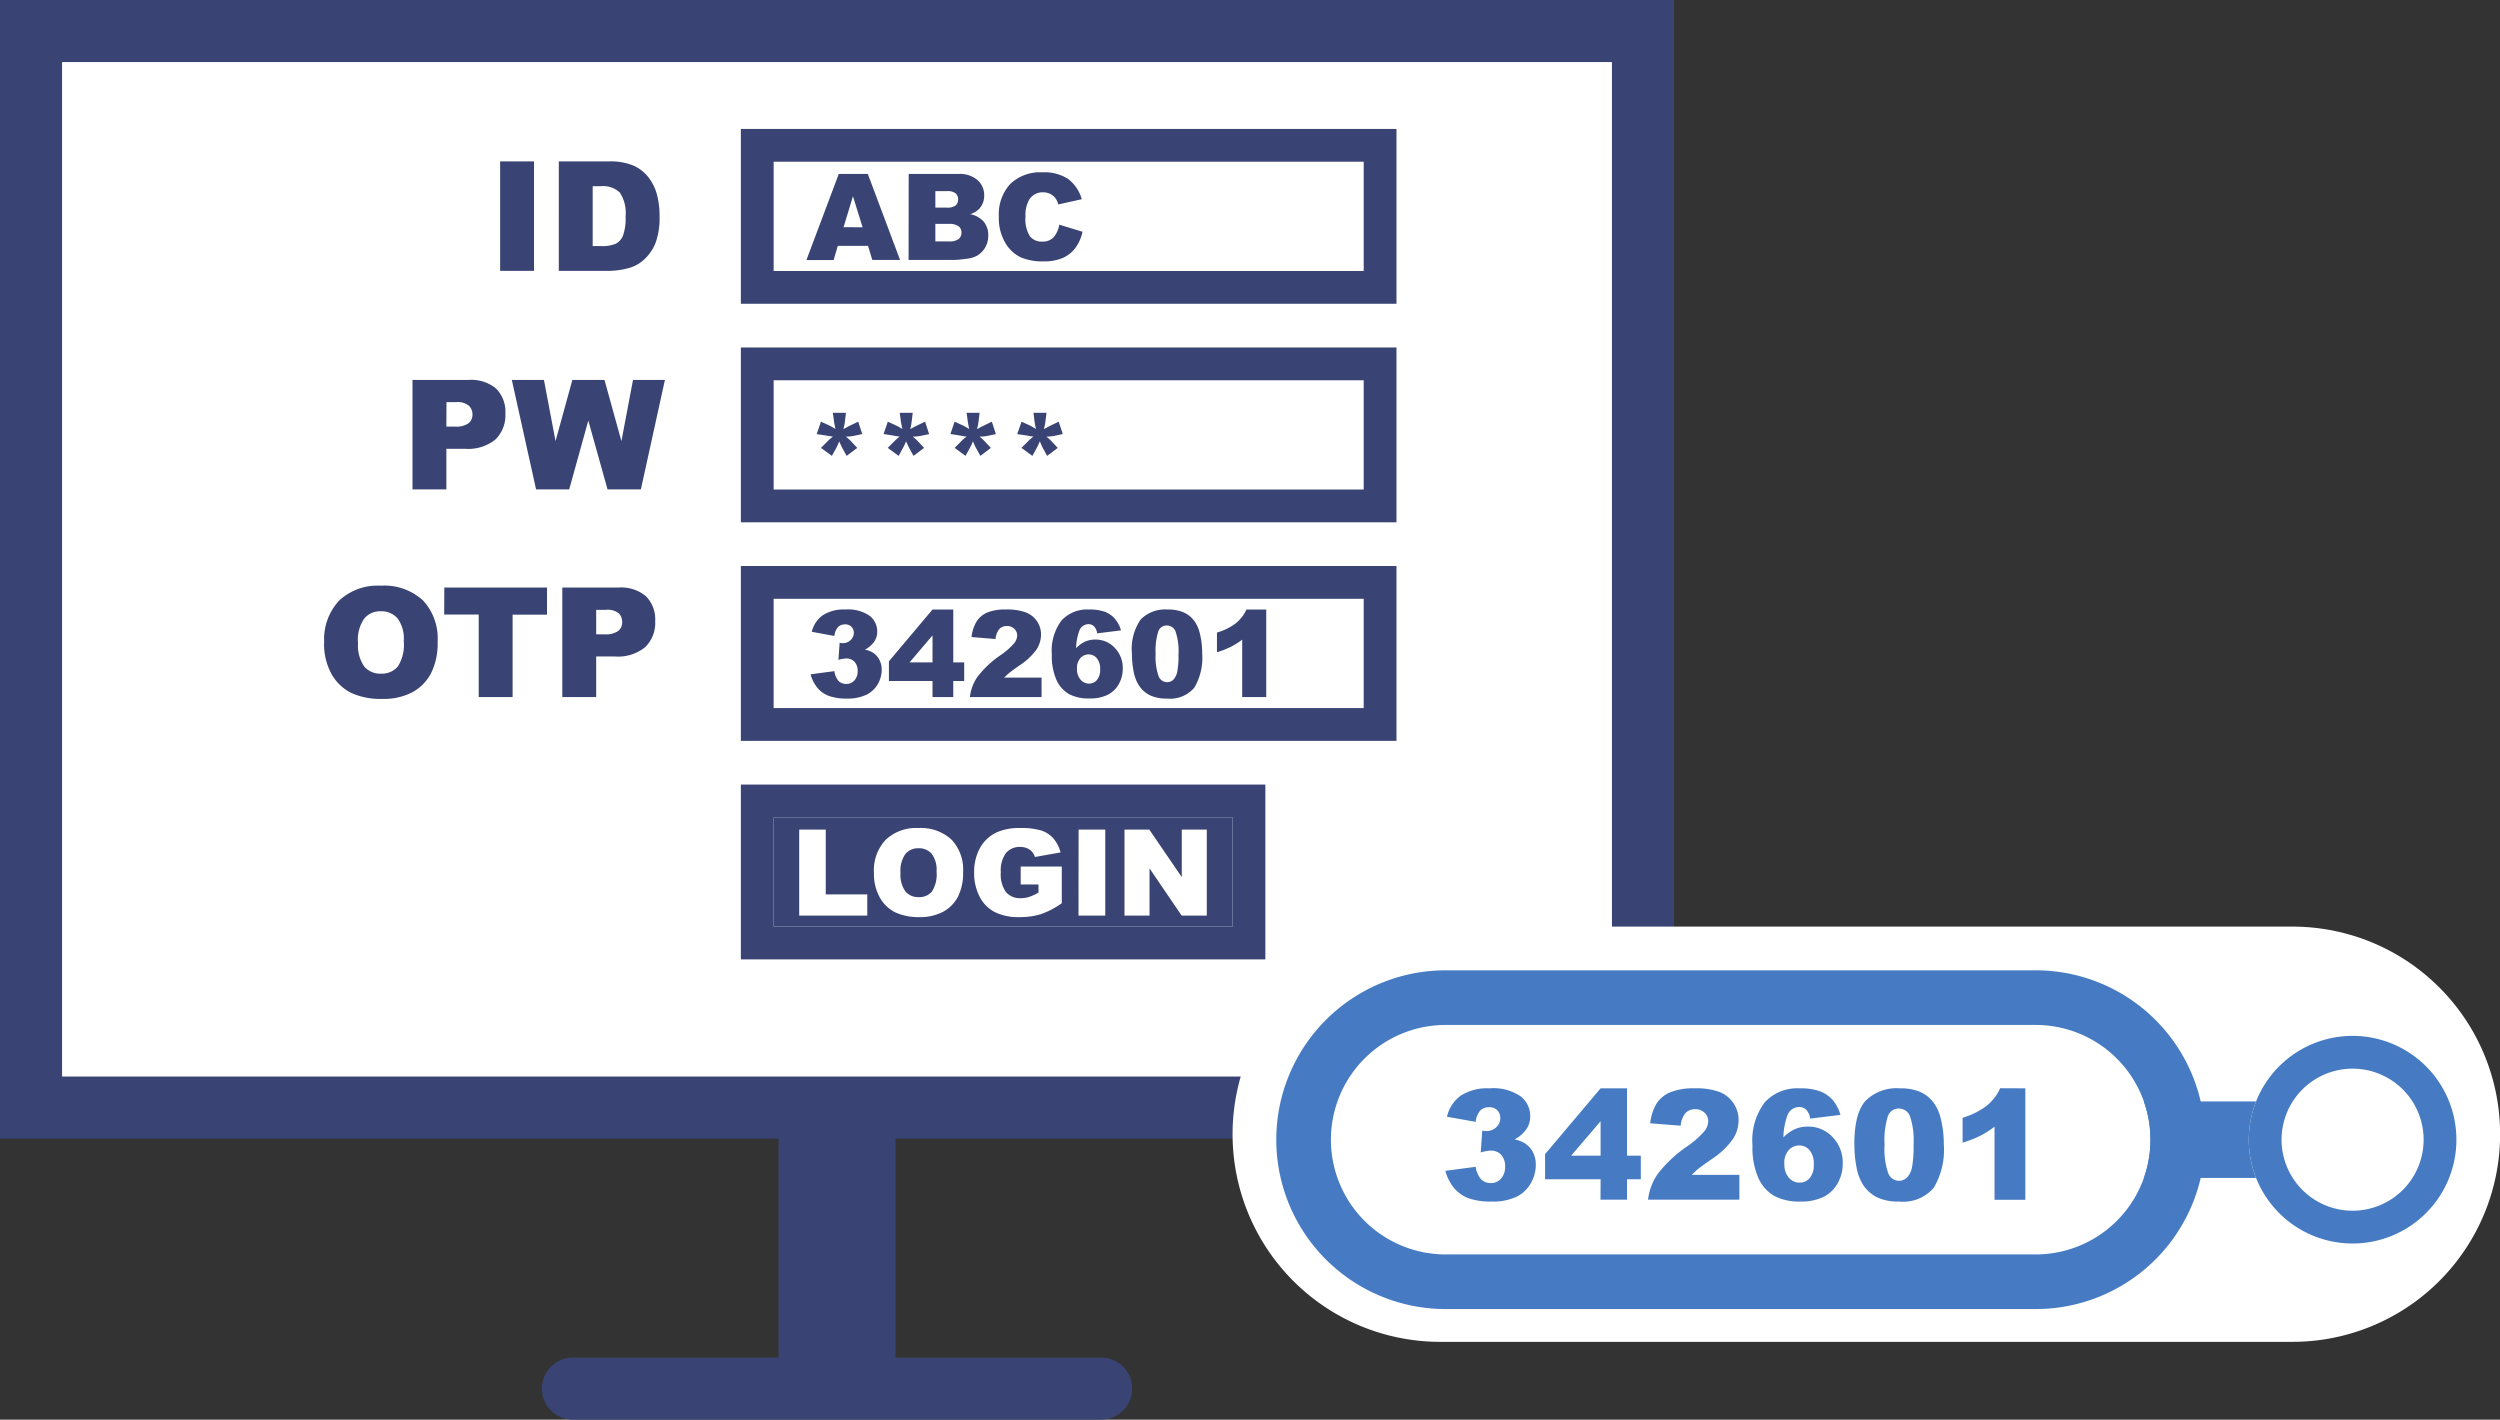 <svg xmlns="http://www.w3.org/2000/svg" viewBox="0 0 228.79 129.92"><rect x="0" y="0" width="228.79" height="129.92" fill="#333333" stroke="none"/><path fill="#fff" d="M2.8 2.8H150.3v98.5H2.79Z"/><path fill="#394474" d="M0 0h153.2v104.2H0Zm147.52 5.68H5.68v92.84h141.84Z"/><path fill="#394474" d="M76.93 129.24h-5.68v-27.92h5.68Z"/><path fill="#394474" d="M81.95 129.24h-5.68v-27.92h5.68Z"/><path fill="#394474" d="M100.77 129.92H52.43a2.84 2.84 0 0 1-2.84-2.84 2.84 2.84 0 0 1 2.84-2.84h48.34a2.84 2.84 0 0 1 2.84 2.84 2.84 2.84 0 0 1-2.84 2.84Z"/><path fill="#fff" d="M70.8 14.8h54v10h-54Z"/><path fill="#394474" d="M70.8 14.8v10h54v-10h-54m-3-3h60v16h-60Z"/><path fill="#fff" d="M70.8 34.8h54v10h-54Z"/><path fill="#394474" d="M70.8 34.8v10h54v-10h-54m-3-3h60v16h-60Z"/><path fill="#fff" d="M70.8 54.8h54v10h-54Z"/><path fill="#394474" d="M70.8 54.8v10h54v-10h-54m-3-3h60v16h-60ZM45.77 14.77h3.1v10.02h-3.1Zm5.37 0h4.6a5.51 5.51 0 0 1 2.2.37 3.57 3.57 0 0 1 1.38 1.06 4.39 4.39 0 0 1 .8 1.6 7.45 7.45 0 0 1 .24 1.95 6.74 6.74 0 0 1-.37 2.49 4.13 4.13 0 0 1-1.01 1.48 3.31 3.31 0 0 1-1.4.8 7.18 7.18 0 0 1-1.84.27h-4.6Zm3.1 2.27v5.48h.75a3.2 3.2 0 0 0 1.38-.22 1.46 1.46 0 0 0 .65-.75 4.72 4.72 0 0 0 .23-1.74 3.38 3.38 0 0 0-.52-2.18 2.2 2.2 0 0 0-1.73-.59ZM37.75 34.77h5.14a3.52 3.52 0 0 1 2.52.8 3 3 0 0 1 .84 2.28 3.1 3.1 0 0 1-.91 2.37 3.95 3.95 0 0 1-2.79.85h-1.7v3.72h-3.1Zm3.1 4.27h.77a1.95 1.95 0 0 0 1.25-.3 1 1 0 0 0 .37-.8 1.11 1.11 0 0 0-.32-.8 1.63 1.63 0 0 0-1.18-.34h-.88Zm5.99-4.27h2.94l1.06 5.6 1.54-5.6h2.94l1.55 5.6 1.06-5.6h2.92l-2.2 10.02H55.6l-1.76-6.3-1.75 6.3h-3.03ZM29.67 58.8a5.17 5.17 0 0 1 1.36-3.83 5.15 5.15 0 0 1 3.81-1.37 5.24 5.24 0 0 1 3.86 1.34 5.07 5.07 0 0 1 1.35 3.77 6.17 6.17 0 0 1-.59 2.88 4.22 4.22 0 0 1-1.7 1.75 5.64 5.64 0 0 1-2.8.62 6.41 6.41 0 0 1-2.8-.54 4.22 4.22 0 0 1-1.8-1.7 5.67 5.67 0 0 1-.7-2.93Zm3.1 0a3.36 3.36 0 0 0 .56 2.19 1.9 1.9 0 0 0 1.54.66 1.9 1.9 0 0 0 1.54-.66 3.7 3.7 0 0 0 .54-2.33 3.1 3.1 0 0 0-.57-2.07 1.95 1.95 0 0 0-1.54-.65 1.88 1.88 0 0 0-1.5.66 3.37 3.37 0 0 0-.58 2.2Zm7.89-5.03h9.4v2.48h-3.15v7.54h-3.1v-7.55h-3.16Zm10.8 0h5.14a3.52 3.52 0 0 1 2.52.8 3 3 0 0 1 .84 2.28 3.1 3.1 0 0 1-.91 2.37 3.95 3.95 0 0 1-2.79.86h-1.7v3.71h-3.1Zm3.1 4.28h.76a1.95 1.95 0 0 0 1.26-.31 1 1 0 0 0 .36-.8 1.11 1.11 0 0 0-.3-.8 1.63 1.63 0 0 0-1.2-.33h-.88ZM70.8 74.8h42v10h-42Z"/><path fill="#394474" d="M70.8 74.8v10h42v-10h-42m-3-3h48v16h-48Z"/><path fill="#fff" d="M73.14 75.92h2.43v5.93h3.8v1.94h-6.23Zm6.84 3.94a4.06 4.06 0 0 1 1.07-3 4.04 4.04 0 0 1 3-1.08 4.12 4.12 0 0 1 3.03 1.06 3.98 3.98 0 0 1 1.06 2.95 4.85 4.85 0 0 1-.47 2.27 3.31 3.31 0 0 1-1.34 1.37 4.43 4.43 0 0 1-2.19.5 5.04 5.04 0 0 1-2.2-.43 3.32 3.32 0 0 1-1.41-1.34 4.46 4.46 0 0 1-.55-2.3Zm2.43.01a2.64 2.64 0 0 0 .45 1.71 1.5 1.5 0 0 0 1.2.52 1.5 1.5 0 0 0 1.22-.5 2.91 2.91 0 0 0 .43-1.84 2.43 2.43 0 0 0-.45-1.63 1.53 1.53 0 0 0-1.22-.5 1.48 1.48 0 0 0-1.18.52 2.65 2.65 0 0 0-.45 1.72Zm11 1.07V79.3h3.76v3.36a7.7 7.7 0 0 1-1.91 1 6.48 6.48 0 0 1-1.97.27 4.79 4.79 0 0 1-2.29-.48 3.27 3.27 0 0 1-1.37-1.43 4.68 4.68 0 0 1-.48-2.17 4.53 4.53 0 0 1 .53-2.24 3.44 3.44 0 0 1 1.56-1.45 5.07 5.07 0 0 1 2.15-.38 6.05 6.05 0 0 1 1.95.24 2.54 2.54 0 0 1 1.08.73 3.26 3.26 0 0 1 .64 1.26l-2.35.42a1.27 1.27 0 0 0-.49-.68 1.53 1.53 0 0 0-.88-.24 1.6 1.6 0 0 0-1.28.56 2.68 2.68 0 0 0-.47 1.76 2.76 2.76 0 0 0 .48 1.82 1.69 1.69 0 0 0 1.34.55 2.55 2.55 0 0 0 .78-.12 4.2 4.2 0 0 0 .85-.4v-.74Zm5.3-5.02h2.44v7.87H98.7Zm4.2 0h2.27l2.97 4.35v-4.35h2.29v7.87h-2.3l-2.94-4.32v4.32h-2.29Z"/><path fill="#394474" d="M79.44 22.5h-2.77l-.38 1.3H73.8l2.96-7.88h2.66l2.95 7.87h-2.54Zm-.5-1.7-.88-2.84-.86 2.83Zm4.22-4.88h4.55a2.48 2.48 0 0 1 1.75.56 1.83 1.83 0 0 1 .61 1.4 1.76 1.76 0 0 1-.43 1.2 1.94 1.94 0 0 1-.85.52 2.2 2.2 0 0 1 1.25.7 1.93 1.93 0 0 1 .4 1.25 2.15 2.15 0 0 1-.28 1.1 2.1 2.1 0 0 1-.78.77 2.57 2.57 0 0 1-.93.26 10.66 10.66 0 0 1-1.1.11h-4.2ZM85.6 19h1.06a1.22 1.22 0 0 0 .8-.2.71.71 0 0 0 .22-.57.67.67 0 0 0-.23-.54 1.2 1.2 0 0 0-.77-.2H85.6Zm0 3.09h1.24a1.36 1.36 0 0 0 .9-.22.75.75 0 0 0 .25-.6.7.7 0 0 0-.26-.56 1.43 1.43 0 0 0-.89-.22h-1.24Zm11.34-1.53 2.13.65a3.93 3.93 0 0 1-.67 1.5 2.94 2.94 0 0 1-1.15.9 4.29 4.29 0 0 1-1.74.31 5.06 5.06 0 0 1-2.1-.37 3.33 3.33 0 0 1-1.4-1.31 4.45 4.45 0 0 1-.6-2.41 4.1 4.1 0 0 1 1.05-3 3.95 3.95 0 0 1 2.94-1.06 4 4 0 0 1 2.34.6A3.53 3.53 0 0 1 99 18.23l-2.15.48a1.84 1.84 0 0 0-.23-.53 1.4 1.4 0 0 0-.5-.43 1.44 1.44 0 0 0-.66-.15 1.43 1.43 0 0 0-1.27.67 2.83 2.83 0 0 0-.34 1.55 2.95 2.95 0 0 0 .4 1.8 1.36 1.36 0 0 0 1.12.49 1.36 1.36 0 0 0 1.06-.4 2.42 2.42 0 0 0 .51-1.14ZM76.36 58.2l-2.07-.38a2.6 2.6 0 0 1 1-1.51 3.52 3.52 0 0 1 2.08-.53 3.47 3.47 0 0 1 2.22.58 1.8 1.8 0 0 1 .69 1.44 1.61 1.61 0 0 1-.28.93 2.37 2.37 0 0 1-.84.72 2.48 2.48 0 0 1 .7.26 1.7 1.7 0 0 1 .6.64 1.93 1.93 0 0 1 .23.94 2.63 2.63 0 0 1-.36 1.32 2.41 2.41 0 0 1-1.04.97 3.96 3.96 0 0 1-1.78.35 4.61 4.61 0 0 1-1.7-.26 2.53 2.53 0 0 1-1.02-.74 3.4 3.4 0 0 1-.61-1.22l2.18-.29a1.7 1.7 0 0 0 .4.92.97.97 0 0 0 .7.25.95.95 0 0 0 .73-.32 1.23 1.23 0 0 0 .3-.86 1.2 1.2 0 0 0-.29-.85 1 1 0 0 0-.76-.3 2.77 2.77 0 0 0-.71.13l.11-1.56a2.09 2.09 0 0 0 .29.03 1 1 0 0 0 .71-.28.87.87 0 0 0 .3-.65.78.78 0 0 0-.22-.57.8.8 0 0 0-.6-.22.87.87 0 0 0-.62.24 1.42 1.42 0 0 0-.34.81Zm8.98 4.12h-3.99v-1.8l3.99-4.74h1.9v4.84h1v1.7h-1v1.47h-1.9Zm0-1.7v-2.47l-2.1 2.47Zm9.98 3.17h-6.56a4.11 4.11 0 0 1 .68-1.83 9.22 9.22 0 0 1 2.15-2.02 6.39 6.39 0 0 0 1.23-1.08 1.22 1.22 0 0 0 .27-.7.82.82 0 0 0-.27-.62.93.93 0 0 0-.67-.25.93.93 0 0 0-.68.26 1.61 1.61 0 0 0-.36.93l-2.2-.18a3.49 3.49 0 0 1 .48-1.45 2.2 2.2 0 0 1 .97-.8 4.39 4.39 0 0 1 1.73-.27 4.89 4.89 0 0 1 1.8.27 2.19 2.19 0 0 1 1.01.8 2.13 2.13 0 0 1 .37 1.23 2.5 2.5 0 0 1-.42 1.37 5.78 5.78 0 0 1-1.54 1.44q-.66.46-.88.64t-.53.48h3.42Zm7.27-6.1-2.18.27a1.16 1.16 0 0 0-.29-.64.7.7 0 0 0-.5-.2.91.91 0 0 0-.82.54 4.85 4.85 0 0 0-.32 1.66 2.78 2.78 0 0 1 .8-.59 2.26 2.26 0 0 1 .96-.2 2.38 2.38 0 0 1 1.78.76 2.63 2.63 0 0 1 .73 1.9 2.82 2.82 0 0 1-.37 1.43 2.4 2.4 0 0 1-1.02.97 3.6 3.6 0 0 1-1.63.33 3.85 3.85 0 0 1-1.9-.4 2.83 2.83 0 0 1-1.14-1.28 5.42 5.42 0 0 1-.43-2.34 4.56 4.56 0 0 1 .9-3.13 3.18 3.18 0 0 1 2.5-.99 4.11 4.11 0 0 1 1.48.22 2.29 2.29 0 0 1 .9.64 2.82 2.82 0 0 1 .55 1.05Zm-4.03 3.5a1.46 1.46 0 0 0 .32 1 1.02 1.02 0 0 0 .79.37.92.92 0 0 0 .72-.33 1.44 1.44 0 0 0 .29-.98 1.51 1.51 0 0 0-.3-1.01.95.95 0 0 0-.75-.35 1 1 0 0 0-.76.34 1.38 1.38 0 0 0-.31.97Zm5.03-1.37a4.72 4.72 0 0 1 .81-3.14 3.15 3.15 0 0 1 2.46-.9 3.68 3.68 0 0 1 1.3.2 2.42 2.42 0 0 1 .84.51 2.72 2.72 0 0 1 .5.66 3.44 3.44 0 0 1 .3.8 7.55 7.55 0 0 1 .22 1.84 5.38 5.38 0 0 1-.72 3.14 2.89 2.89 0 0 1-2.5 1 3.5 3.5 0 0 1-1.6-.32 2.6 2.6 0 0 1-1-.93 3.5 3.5 0 0 1-.45-1.2 8.13 8.13 0 0 1-.16-1.66Zm2.17 0a5.34 5.34 0 0 0 .27 2.06.83.83 0 0 0 .77.55.8.8 0 0 0 .58-.23 1.45 1.45 0 0 0 .36-.74 7.73 7.73 0 0 0 .11-1.57 5.5 5.5 0 0 0-.27-2.1.85.85 0 0 0-.8-.55.81.81 0 0 0-.78.55 5.77 5.77 0 0 0-.24 2.04Zm10.12-4.04v8.01h-2.2v-5.25a6.73 6.73 0 0 1-1.05.66 8.12 8.12 0 0 1-1.26.49v-1.8a5.32 5.32 0 0 0 1.74-.86 3.53 3.53 0 0 0 .96-1.25ZM76.22 37.78h1.2l-.1.81a4.44 4.44 0 0 1-.14.68l.27-.14q.22-.13.34-.18l.75-.36.37 1.13-.83.18a4.81 4.81 0 0 1-.67.06 4.05 4.05 0 0 1 .48.43l.56.6-.97.73-.4-.72-.28-.6a6.23 6.23 0 0 1-.27.6l-.4.72-1-.73.6-.6a4.31 4.31 0 0 1 .5-.44q-.25-.02-.66-.1l-.83-.12.39-1.14.75.34q.11.05.58.33-.1-.45-.13-.67Zm6.12 0h1.19l-.1.81a4.44 4.44 0 0 1-.13.68l.26-.14q.23-.13.35-.18l.75-.36.37 1.14-.83.17a4.81 4.81 0 0 1-.67.06 4.05 4.05 0 0 1 .48.43l.56.6-.97.73-.4-.73-.28-.6a6.23 6.23 0 0 1-.28.6l-.4.73-1-.73.6-.6a4.31 4.31 0 0 1 .5-.44q-.25-.02-.65-.1l-.83-.13.39-1.13.74.34q.12.05.59.33-.1-.45-.13-.67Zm6.12 0h1.19l-.1.81a4.44 4.44 0 0 1-.14.68l.27-.14q.23-.13.35-.18l.74-.36.37 1.14-.82.17a4.81 4.81 0 0 1-.67.06 4.05 4.05 0 0 1 .47.43l.56.6-.96.73-.4-.72q-.09-.16-.28-.61a6.23 6.23 0 0 1-.28.6l-.4.73-1-.73.6-.6a4.31 4.31 0 0 1 .5-.44q-.25-.02-.65-.1l-.83-.13.38-1.13.75.34q.12.05.59.33-.1-.45-.13-.67Zm6.12 0h1.19l-.1.81a4.44 4.44 0 0 1-.14.68l.27-.14.34-.18.75-.36.37 1.13-.82.18a4.81 4.81 0 0 1-.68.06 4.05 4.05 0 0 1 .48.43l.56.6-.97.73-.4-.73q-.08-.15-.27-.6a6.23 6.23 0 0 1-.28.6l-.4.73-1-.73.6-.6a4.31 4.31 0 0 1 .5-.44q-.25-.02-.65-.1l-.84-.12.4-1.14.74.34q.12.05.58.33-.1-.45-.13-.67Z"/><path fill="#fff" d="M131.8 84.8h78a19 19 0 0 1 0 38h-78a19 19 0 0 1 0-38Z"/><path fill="#467bc3" d="M191.8 100.8h17v7h-17Z"/><path fill="#fff" d="M132.3 93.8h54a10.5 10.5 0 0 1 0 21h-54a10.5 10.5 0 0 1 0-21Z"/><path fill="#467bc3" d="M132.3 93.8a10.5 10.5 0 0 0 0 21h54a10.5 10.5 0 0 0 0-21h-54m0-5h54a15.5 15.5 0 0 1 15.5 15.5 15.5 15.5 0 0 1-15.5 15.5h-54a15.5 15.5 0 0 1-15.5-15.5 15.5 15.5 0 0 1 15.5-15.5Z"/><path fill="#467bc3" d="m135.05 102.67-2.63-.47a3.3 3.3 0 0 1 1.26-1.93 4.48 4.48 0 0 1 2.64-.67 4.41 4.41 0 0 1 2.84.73 2.3 2.3 0 0 1 .88 1.84 2.05 2.05 0 0 1-.36 1.18 3.02 3.02 0 0 1-1.07.92 3.16 3.16 0 0 1 .89.33 2.17 2.17 0 0 1 .77.81 2.45 2.45 0 0 1 .28 1.2 3.34 3.34 0 0 1-.46 1.68 3.07 3.07 0 0 1-1.32 1.24 5.05 5.05 0 0 1-2.26.43 5.87 5.87 0 0 1-2.16-.32 3.22 3.22 0 0 1-1.3-.94 4.32 4.32 0 0 1-.78-1.55l2.78-.37a2.17 2.17 0 0 0 .51 1.16 1.23 1.23 0 0 0 .88.33 1.2 1.2 0 0 0 .93-.41 1.56 1.56 0 0 0 .37-1.1 1.52 1.52 0 0 0-.36-1.08 1.27 1.27 0 0 0-.97-.38 3.52 3.52 0 0 0-.9.17l.14-2a2.66 2.66 0 0 0 .37.04 1.27 1.27 0 0 0 .91-.35 1.1 1.1 0 0 0 .37-.83.99.99 0 0 0-.28-.73 1.02 1.02 0 0 0-.75-.27 1.1 1.1 0 0 0-.8.3 1.8 1.8 0 0 0-.42 1.04Zm11.43 5.25h-5.08v-2.3l5.08-6.02h2.42v6.16h1.26v2.16h-1.26v1.87h-2.43Zm0-2.16v-3.15l-2.69 3.15Zm12.7 4.03h-8.36a5.23 5.23 0 0 1 .87-2.33 11.74 11.74 0 0 1 2.74-2.57 8.13 8.13 0 0 0 1.56-1.38 1.55 1.55 0 0 0 .34-.9 1.05 1.05 0 0 0-.34-.78 1.18 1.18 0 0 0-.85-.32 1.19 1.19 0 0 0-.87.33 2.05 2.05 0 0 0-.46 1.18l-2.79-.22a4.44 4.44 0 0 1 .6-1.84 2.8 2.8 0 0 1 1.24-1 5.58 5.58 0 0 1 2.2-.36 6.22 6.22 0 0 1 2.3.33 2.78 2.78 0 0 1 1.28 1.03 2.72 2.72 0 0 1 .47 1.56 3.19 3.19 0 0 1-.54 1.75 7.36 7.36 0 0 1-1.95 1.83q-.84.58-1.13.81t-.66.61h4.35Zm9.25-7.76-2.77.34a1.48 1.48 0 0 0-.37-.82.9.9 0 0 0-.63-.24 1.16 1.16 0 0 0-1.05.68 6.17 6.17 0 0 0-.4 2.1 3.54 3.54 0 0 1 1.02-.74 2.88 2.88 0 0 1 1.22-.25 3.03 3.03 0 0 1 2.26.96 3.35 3.35 0 0 1 .93 2.43 3.59 3.59 0 0 1-.47 1.81 3.06 3.06 0 0 1-1.3 1.24 4.59 4.59 0 0 1-2.08.42 4.9 4.9 0 0 1-2.41-.51 3.6 3.6 0 0 1-1.46-1.64 6.9 6.9 0 0 1-.54-2.97 5.8 5.8 0 0 1 1.14-3.98 4.05 4.05 0 0 1 3.17-1.26 5.23 5.23 0 0 1 1.89.28 2.91 2.91 0 0 1 1.15.8 3.6 3.6 0 0 1 .7 1.35Zm-5.13 4.46a1.85 1.85 0 0 0 .4 1.28 1.3 1.3 0 0 0 1 .46 1.17 1.17 0 0 0 .92-.42 1.83 1.83 0 0 0 .37-1.24 1.93 1.93 0 0 0-.38-1.3 1.2 1.2 0 0 0-.95-.44 1.27 1.27 0 0 0-.97.43 1.76 1.76 0 0 0-.4 1.23Zm6.4-1.75q0-2.86 1.03-4a4.01 4.01 0 0 1 3.14-1.14 4.69 4.69 0 0 1 1.66.25 3.07 3.07 0 0 1 1.06.65 3.46 3.46 0 0 1 .64.84 4.38 4.38 0 0 1 .38 1.03 9.6 9.6 0 0 1 .28 2.34 6.84 6.84 0 0 1-.92 3.99 3.68 3.68 0 0 1-3.18 1.26 4.45 4.45 0 0 1-2.04-.4 3.3 3.3 0 0 1-1.28-1.18 4.46 4.46 0 0 1-.56-1.51 10.35 10.35 0 0 1-.2-2.13Zm2.77 0a6.8 6.8 0 0 0 .33 2.62 1.06 1.06 0 0 0 .98.7 1.03 1.03 0 0 0 .74-.3 1.84 1.84 0 0 0 .46-.94 9.84 9.84 0 0 0 .14-2 7 7 0 0 0-.33-2.68 1.08 1.08 0 0 0-1.02-.69 1.03 1.03 0 0 0-1 .7 7.34 7.34 0 0 0-.3 2.6Zm12.88-5.14v10.2h-2.82v-6.69a8.56 8.56 0 0 1-1.32.84 10.33 10.33 0 0 1-1.6.62v-2.28a6.77 6.77 0 0 0 2.21-1.1 4.49 4.49 0 0 0 1.23-1.6Z"/><path fill="#fff" d="M215.3 94.8a9.5 9.5 0 1 1-9.5 9.5 9.5 9.5 0 0 1 9.5-9.5Z"/><path fill="#467bc3" d="M215.3 97.8a6.5 6.5 0 1 0 6.5 6.5 6.5 6.5 0 0 0-6.5-6.5m0-3a9.5 9.5 0 1 1-9.5 9.5 9.5 9.5 0 0 1 9.5-9.5Z"/></svg>